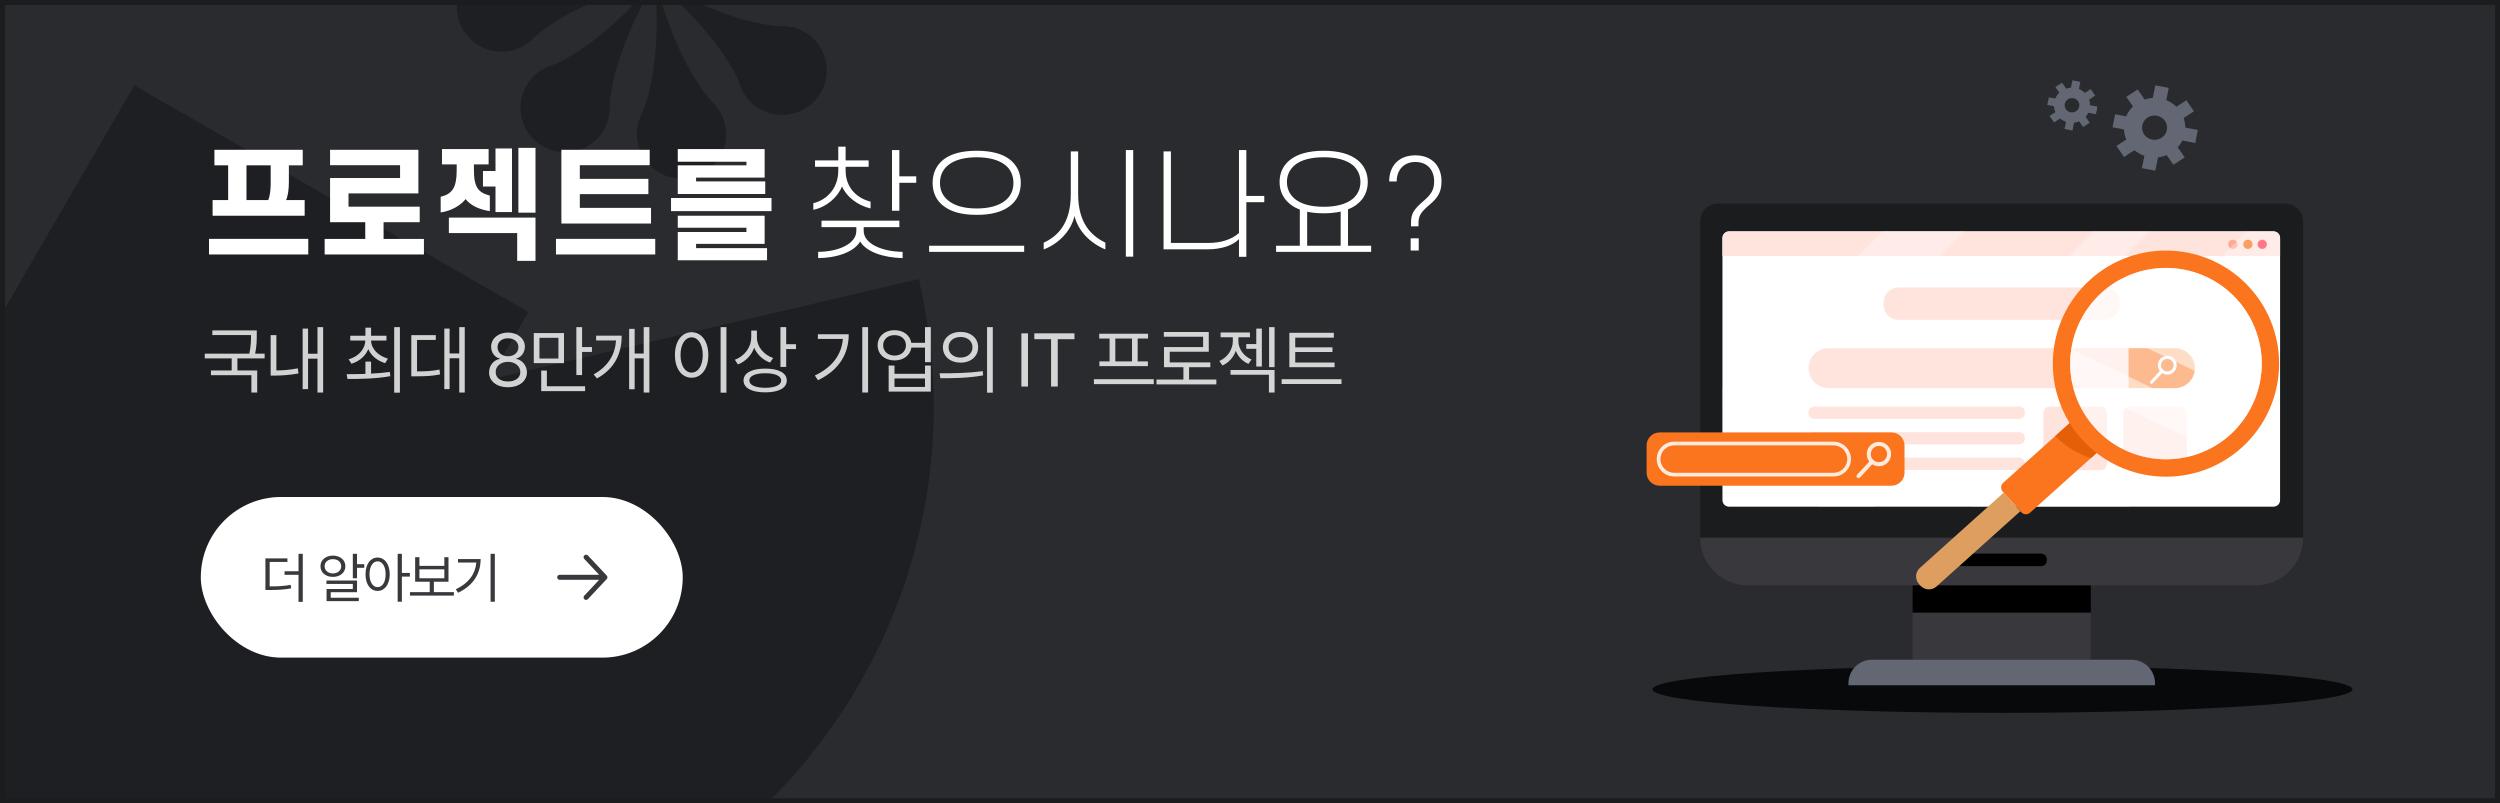 <svg width="498" height="160" viewBox="0 0 498 160" fill="none" xmlns="http://www.w3.org/2000/svg">
<rect x="0" y="0" width="498" height="160" fill="#808080" stroke="none"/>
<g clip-path="url(#clip0_4495_106)">
<path d="M3.9922e-07 0H498V160H0.001L3.9922e-07 0Z" fill="#2A2B2E"/>
<path d="M-34 106.375C-19.919 166.052 40.079 203.064 100.015 189.034C159.942 175.012 197.111 115.265 183.022 55.581L-34 106.375Z" fill="#1E1F22"/>
<path d="M105.263 62.137L26.746 16.995L-18.586 95.183L59.931 140.325L105.263 62.137Z" fill="#1E1F22"/>
<path d="M147.549 17.342C148.165 18.868 149.21 20.244 150.663 21.263C154.673 24.086 160.221 23.145 163.063 19.153C165.898 15.16 164.953 9.635 160.944 6.805C159.498 5.786 157.844 5.258 156.198 5.187C156.198 5.187 156.19 5.187 156.176 5.187C155.94 5.18 155.704 5.18 155.474 5.187C153.033 5.108 144.492 4.196 130.453 -3.839C142.738 6.677 146.432 14.398 147.32 16.665C147.392 16.886 147.47 17.107 147.556 17.328C147.556 17.342 147.556 17.349 147.556 17.349L147.549 17.342Z" fill="#1E1F22"/>
<path d="M127.576 23.245C126.924 24.756 126.688 26.467 126.988 28.207C127.819 33.026 132.415 36.27 137.255 35.443C142.094 34.616 145.352 30.039 144.521 25.22C144.221 23.48 143.426 21.947 142.309 20.735C142.309 20.735 142.309 20.728 142.295 20.721C142.137 20.55 141.973 20.386 141.801 20.222C140.133 18.447 134.735 11.788 130.518 -3.782C131.735 12.301 128.864 20.364 127.883 22.596C127.776 22.803 127.676 23.017 127.583 23.23C127.576 23.245 127.568 23.252 127.568 23.252L127.576 23.245Z" fill="#1E1F22"/>
<path d="M109.248 13.25C107.716 13.863 106.334 14.903 105.31 16.351C102.475 20.343 103.42 25.868 107.43 28.698C111.439 31.522 116.987 30.581 119.829 26.588C120.853 25.148 121.383 23.501 121.454 21.862C121.454 21.862 121.454 21.855 121.454 21.84C121.462 21.605 121.462 21.37 121.454 21.142C121.533 18.71 122.449 10.205 130.518 -3.775C119.958 8.459 112.205 12.137 109.928 13.021C109.706 13.093 109.484 13.171 109.262 13.257C109.248 13.257 109.241 13.257 109.241 13.257L109.248 13.25Z" fill="#1E1F22"/>
<path d="M103.379 -6.719C101.861 -7.361 100.143 -7.596 98.396 -7.297C93.556 -6.47 90.299 -1.893 91.129 2.927C91.96 7.746 96.556 10.99 101.396 10.163C103.142 9.863 104.682 9.072 105.899 7.96C105.899 7.96 105.899 7.96 105.913 7.946C106.085 7.789 106.249 7.625 106.414 7.454C108.197 5.793 114.883 0.417 130.519 -3.782C114.368 -2.57 106.271 -5.429 104.03 -6.405C103.823 -6.512 103.608 -6.612 103.393 -6.705C103.379 -6.712 103.371 -6.719 103.371 -6.719H103.379Z" fill="#1E1F22"/>
<path d="M56.992 39.848H60.688V42.968H42.352V39.848H45.448V32.936H42.712V29.84H60.304V32.936H57.544V36.296C57.544 37.64 57.376 38.984 56.992 39.848ZM53.92 32.936H49.096V39.848H53.44C53.776 39.032 53.92 37.736 53.92 36.584V32.936ZM61.408 50.696H41.632V47.576H61.408V50.696ZM83.343 38.528H69.423V41.168H83.607V44.264H76.407V47.6H84.447V50.696H64.671V47.6H72.759V44.264H65.751V35.456H79.695V32.912H65.751V29.84H83.343V38.528ZM88.046 32.744V29.696H97.334V32.744H94.406V33.92C94.406 37.352 95.318 38.384 97.574 38.96V42.056C95.534 41.768 93.71 40.928 92.75 39.656C91.742 40.952 89.822 42.032 87.782 42.32V39.2C90.038 38.648 90.974 37.424 90.974 33.944V32.744H88.046ZM96.206 34.064H98.702V29.576H101.99V42.248H98.702V37.16H96.206V34.064ZM106.67 42.368H103.262V29.456H106.67V42.368ZM89.414 46.424V43.352H106.67V51.968H103.022V46.424H89.414ZM129.421 29.84V32.912H115.501V35.624H129.157V38.672H115.501V41.408H129.685V44.528H111.829V29.84H129.421ZM130.525 50.696H110.749V47.576H130.525V50.696ZM152.316 35.384H138.66V36.128H152.436V38.648H135.012V32.936H148.692V32.216H135.012V29.696H152.316V35.384ZM153.684 42.056H133.668V39.44H153.684V42.056ZM152.316 48.584H138.66V49.424H152.796V51.848H135.012V46.208H148.692V45.368H135.012V42.968H152.316V48.584Z" fill="white"/>
<path d="M162.352 31.952H166.984V29.216H168.448V31.952H173.032V33.224H168.448V33.992C168.448 37.544 170.896 39.56 173.416 40.16V41.528C170.824 40.904 168.64 39.224 167.728 37.136C166.864 39.296 164.68 41.24 162.016 41.792V40.472C164.608 39.872 166.984 37.592 166.984 33.992V33.224H162.352V31.952ZM179.152 29.888V35.12H182.512V36.416H179.152V41.984H177.688V29.888H179.152ZM171.352 48.104C170.152 50.12 166.888 51.368 162.976 51.416V50.168C166.984 50.144 170.584 48.584 170.584 45.992V45.248H163.648V43.952H179.152V45.248H172.048V45.992C172.048 48.584 175.768 50.12 179.8 50.168V51.416C175.792 51.32 172.48 50.072 171.352 48.104ZM185.775 36.44C185.775 34.448 186.567 32.84 188.007 31.736C189.519 30.584 191.751 30.032 194.559 30.032C197.367 30.032 199.599 30.584 201.111 31.736C202.551 32.84 203.343 34.448 203.343 36.44C203.343 38.384 202.551 40.04 201.111 41.072C199.599 42.248 197.367 42.8 194.559 42.8C191.751 42.8 189.519 42.248 188.007 41.072C186.567 40.04 185.775 38.384 185.775 36.44ZM187.239 36.44C187.239 37.928 187.839 39.128 188.919 39.968C190.143 40.976 192.063 41.528 194.559 41.528C197.055 41.528 198.975 40.976 200.223 39.968C201.303 39.128 201.879 37.928 201.879 36.44C201.879 34.952 201.303 33.704 200.223 32.864C198.975 31.88 197.055 31.328 194.559 31.328C192.063 31.328 190.143 31.88 188.919 32.864C187.839 33.704 187.239 34.952 187.239 36.44ZM185.079 50.168V48.944H204.015V50.168H185.079ZM214.046 43.016C213.35 46.04 210.878 48.56 207.902 49.688V48.344C210.638 47.096 213.302 44.552 213.302 38.696V30.152H214.766V38.696C214.766 44.552 217.478 47 220.19 48.344V49.688C217.262 48.488 214.742 46.04 214.046 43.016ZM224.27 51.128V29.888H225.734V51.128H224.27ZM240.589 49.664H231.781V30.152H233.245V48.392H240.757C243.229 48.392 245.461 47.672 246.805 46.4V29.888H248.269V39.032H251.845V40.28H248.269V51.152H246.805V47.624C245.581 48.944 243.181 49.664 240.589 49.664ZM254.892 36.248C254.892 34.424 255.612 32.96 256.908 31.904C258.42 30.656 260.748 30.032 263.676 30.032C266.604 30.032 268.932 30.656 270.444 31.904C271.74 32.96 272.46 34.424 272.46 36.248C272.46 38.072 271.74 39.536 270.444 40.592C269.916 41.048 269.268 41.408 268.524 41.696V48.944H273.132V50.168H254.196V48.944H258.924V41.744C258.156 41.456 257.46 41.072 256.908 40.592C255.612 39.536 254.892 38.072 254.892 36.248ZM267.06 42.152C266.052 42.368 264.924 42.488 263.676 42.488C262.476 42.488 261.372 42.392 260.388 42.176V48.944H267.06V42.152ZM256.356 36.248C256.356 37.664 256.932 38.768 257.916 39.608C259.188 40.664 261.18 41.192 263.676 41.192C266.172 41.192 268.164 40.664 269.46 39.608C270.444 38.768 270.996 37.664 270.996 36.248C270.996 34.856 270.444 33.728 269.46 32.888C268.164 31.832 266.172 31.328 263.676 31.328C261.18 31.328 259.188 31.832 257.916 32.888C256.932 33.728 256.356 34.856 256.356 36.248ZM287.147 36.08C287.147 38.096 286.571 39.272 284.795 40.76C282.875 42.368 282.563 43.112 282.563 44.528V45.08H281.075V44.432C281.075 42.632 281.507 41.792 283.619 39.992C285.179 38.648 285.683 37.712 285.683 36.128C285.683 33.8 284.267 32.264 281.939 32.264C279.587 32.264 278.219 33.92 278.219 36.152H276.731V36.08C276.731 33.2 278.507 30.944 281.939 30.944C285.347 30.944 287.147 33.2 287.147 36.08ZM282.611 47.48V49.904H281.003V47.48H282.611Z" fill="white"/>
<path d="M51.147 65.809V66.746C51.147 67.72 51.147 68.885 50.824 70.452H52.714V71.39H47.294V73.792H51.234V78.186H50.077V74.744H42.02V73.792H46.151V71.39H40.79V70.452H49.667C50.004 68.856 50.004 67.72 50.004 66.746H42.299V65.809H51.147ZM64.372 65.164V78.186H63.244V71.448H61.369V77.513H60.285V65.457H61.369V70.467H63.244V65.164H64.372ZM55.056 66.761V73.792C56.352 73.777 57.729 73.689 59.318 73.367L59.465 74.393C57.648 74.715 56.154 74.817 54.719 74.817H53.913V66.761H55.056ZM73.919 72.034V74.422C75.171 74.371 76.453 74.261 77.654 74.085L77.742 74.935C74.769 75.477 71.561 75.491 69.217 75.491L69.056 74.539C70.147 74.532 71.436 74.524 72.791 74.481V72.034H73.919ZM76.981 66.878V67.83H73.919C73.948 69.515 75.347 70.884 77.273 71.434L76.731 72.342C75.164 71.873 73.941 70.87 73.362 69.544C72.791 70.943 71.575 71.983 70.008 72.459L69.451 71.58C71.377 71.016 72.732 69.588 72.762 67.83H69.773V66.878H72.791V65.267H73.919V66.878H76.981ZM79.661 65.164V78.216H78.519V65.164H79.661ZM92.579 65.164V78.186H91.481V71.36H89.561V77.513H88.507V65.457H89.561V70.408H91.481V65.164H92.579ZM86.808 66.761V67.713H83.072V73.982C84.867 73.975 86.112 73.909 87.555 73.616L87.657 74.583C86.09 74.905 84.757 74.964 82.765 74.964H81.93V66.761H86.808ZM101.188 77.147C98.962 77.147 97.409 75.916 97.424 74.188C97.409 72.811 98.361 71.683 99.577 71.492V71.434C98.522 71.185 97.834 70.218 97.834 69.061C97.834 67.435 99.255 66.248 101.188 66.248C103.122 66.248 104.543 67.435 104.558 69.061C104.543 70.218 103.84 71.185 102.8 71.434V71.492C104.001 71.683 104.953 72.811 104.968 74.188C104.953 75.916 103.4 77.147 101.188 77.147ZM101.188 75.989C102.712 75.989 103.649 75.228 103.649 74.114C103.649 72.942 102.609 72.078 101.188 72.078C99.768 72.078 98.713 72.942 98.742 74.114C98.713 75.228 99.665 75.989 101.188 75.989ZM101.188 70.965C102.39 70.965 103.269 70.232 103.269 69.163C103.269 68.108 102.434 67.391 101.188 67.391C99.929 67.391 99.108 68.108 99.108 69.163C99.108 70.232 99.973 70.965 101.188 70.965ZM112.349 66.351V72.342H106.328V66.351H112.349ZM107.456 67.288V71.419H111.235V67.288H107.456ZM115.952 65.164V69.134H117.915V70.101H115.952V74.715H114.81V65.164H115.952ZM116.553 76.941V77.908H107.808V73.807H108.936V76.941H116.553ZM129.354 65.164V78.186H128.226V71.375H126.424V77.542H125.325V65.516H126.424V70.423H128.226V65.164H129.354ZM123.846 66.863C123.831 70.174 122.674 73.309 118.924 75.389L118.25 74.583C121.275 72.898 122.527 70.511 122.718 67.815H118.748V66.863H123.846ZM144.701 65.164V78.216H143.544V65.164H144.701ZM137.772 66.175C139.706 66.189 141.098 67.947 141.098 70.716C141.098 73.484 139.706 75.242 137.772 75.242C135.824 75.242 134.447 73.484 134.447 70.716C134.447 67.947 135.824 66.189 137.772 66.175ZM137.772 67.2C136.469 67.215 135.561 68.592 135.561 70.716C135.561 72.84 136.469 74.217 137.772 74.217C139.076 74.217 139.984 72.84 139.984 70.716C139.984 68.592 139.076 67.215 137.772 67.2ZM150.778 67.273C150.778 69.046 152.126 70.672 154.016 71.316L153.386 72.225C151.943 71.697 150.808 70.621 150.236 69.266C149.68 70.796 148.522 72.005 146.999 72.591L146.384 71.668C148.332 70.936 149.636 69.192 149.65 67.186V65.838H150.778V67.273ZM156.608 65.164V68.562H158.571V69.529H156.608V73.089H155.466V65.164H156.608ZM152.434 73.426C155.114 73.426 156.726 74.29 156.726 75.784C156.726 77.308 155.114 78.157 152.434 78.157C149.753 78.157 148.112 77.308 148.112 75.784C148.112 74.29 149.753 73.426 152.434 73.426ZM152.434 74.349C150.471 74.349 149.255 74.891 149.27 75.784C149.255 76.707 150.471 77.234 152.434 77.249C154.411 77.234 155.612 76.707 155.612 75.784C155.612 74.891 154.411 74.349 152.434 74.349ZM172.923 65.164V78.186H171.766V65.164H172.923ZM169.07 66.585C169.056 70.335 167.312 73.645 162.947 75.74L162.317 74.803C165.84 73.133 167.635 70.635 167.898 67.522H162.918V66.585H169.07ZM178.209 65.779C179.959 65.765 181.285 66.783 181.534 68.284H184.259V65.164H185.416V72.151H184.259V69.236H181.549C181.314 70.774 179.974 71.8 178.209 71.8C176.231 71.8 174.825 70.569 174.825 68.782C174.825 67.01 176.231 65.765 178.209 65.779ZM178.209 66.761C176.876 66.746 175.924 67.581 175.924 68.782C175.924 69.969 176.876 70.833 178.209 70.833C179.527 70.833 180.465 69.969 180.465 68.782C180.465 67.581 179.527 66.746 178.209 66.761ZM178.18 72.811V74.466H184.259V72.811H185.416V78.011H177.022V72.811H178.18ZM178.18 77.073H184.259V75.389H178.18V77.073ZM191.347 66.116C193.397 66.116 194.848 67.361 194.848 69.178C194.848 70.994 193.397 72.239 191.347 72.239C189.296 72.239 187.816 70.994 187.831 69.178C187.816 67.361 189.296 66.116 191.347 66.116ZM191.347 67.127C189.955 67.127 188.944 67.962 188.959 69.178C188.944 70.394 189.955 71.228 191.347 71.228C192.724 71.228 193.72 70.394 193.72 69.178C193.72 67.962 192.724 67.127 191.347 67.127ZM197.763 65.164V78.216H196.62V65.164H197.763ZM187.157 74.363C189.56 74.363 192.87 74.349 195.756 73.924L195.844 74.773C192.87 75.33 189.662 75.345 187.318 75.345L187.157 74.363ZM204.775 66.394V77H203.457V66.394H204.775ZM206.033 67.566V66.394H214.031V67.566H210.706V77H209.373V67.566H206.033ZM229.833 75.535V76.517H217.909V75.535H229.833ZM228.69 66.482V67.435H226.625V71.99H228.661V72.928H218.993V71.99H221.029V67.435H218.964V66.482H228.69ZM222.172 71.99H225.497V67.435H222.172V71.99ZM242.297 75.608V76.575H230.373V75.608H235.734V73.147H231.867V69.134H239.66V67.083H231.838V66.131H240.788V70.071H233.01V72.195H241.096V73.147H236.862V75.608H242.297ZM251.362 65.457V73.016H250.249V69.485H248.257V68.533H250.249V65.457H251.362ZM246.689 67.962C246.689 69.383 247.642 70.921 249.297 71.609L248.696 72.488C247.473 71.976 246.616 71.001 246.177 69.881C245.715 71.148 244.807 72.239 243.511 72.811L242.896 71.902C244.595 71.185 245.576 69.515 245.576 67.962V67.186H243.145V66.233H248.989V67.186H246.689V67.962ZM253.896 65.164V73.133H252.798V65.164H253.896ZM253.896 73.704V78.186H252.769V74.642H245.122V73.704H253.896ZM265.848 72.21V73.147H256.839V66.292H265.701V67.259H258.011V69.192H265.423V70.115H258.011V72.21H265.848ZM267.225 75.535V76.487H255.301V75.535H267.225Z" fill="white" fill-opacity="0.8"/>
<rect x="40" y="99" width="96" height="32" rx="16" fill="white"/>
<path d="M57.253 111.233V111.942H53.719V116.809C55.438 116.809 56.576 116.75 57.898 116.497L58.005 117.195C56.598 117.464 55.438 117.528 53.601 117.528H52.87V111.233H57.253ZM60.315 110.32V119.892H59.466V114.499H56.684V113.801H59.466V110.32H60.315ZM71.12 110.32V112.394H72.56V113.103H71.12V115.187H70.282V110.32H71.12ZM71.12 115.638V117.969H65.878V119.064H71.475V119.741H65.051V117.324H70.282V116.314H65.029V115.638H71.12ZM66.318 110.675C67.758 110.686 68.8 111.545 68.8 112.791C68.8 114.048 67.758 114.918 66.318 114.918C64.89 114.918 63.826 114.048 63.837 112.791C63.826 111.545 64.89 110.686 66.318 110.675ZM66.318 111.384C65.362 111.373 64.653 111.964 64.664 112.791C64.653 113.629 65.362 114.23 66.318 114.23C67.274 114.23 67.973 113.629 67.973 112.791C67.973 111.964 67.274 111.373 66.318 111.384ZM75.218 111.062C76.625 111.072 77.624 112.361 77.635 114.392C77.624 116.422 76.625 117.711 75.218 117.711C73.8 117.711 72.811 116.422 72.811 114.392C72.811 112.361 73.8 111.072 75.218 111.062ZM75.218 111.813C74.272 111.824 73.606 112.834 73.606 114.392C73.606 115.949 74.272 116.959 75.218 116.959C76.174 116.959 76.818 115.949 76.818 114.392C76.818 112.834 76.174 111.824 75.218 111.813ZM80.052 110.32V114.134H81.652V114.864H80.052V119.87H79.214V110.32H80.052ZM90.412 117.947V118.646H81.668V117.947H85.6V115.885H82.699V110.997H83.548V112.727H88.511V110.997H89.338V115.885H86.427V117.947H90.412ZM83.548 115.197H88.511V113.414H83.548V115.197ZM98.57 110.32V119.87H97.722V110.32H98.57ZM95.745 111.362C95.734 114.112 94.456 116.54 91.255 118.076L90.793 117.389C93.376 116.164 94.692 114.333 94.886 112.05H91.233V111.362H95.745Z" fill="#38383D"/>
<path d="M116.75 111L120.5 115M120.5 115L116.75 119M120.5 115L111.5 115" stroke="#38383D" stroke-linecap="round" stroke-linejoin="round"/>
<path d="M468.616 137.316C468.616 134.73 437.402 132.632 398.894 132.632C360.386 132.632 329.172 134.73 329.172 137.316C329.172 139.901 360.386 142 398.894 142C437.402 142 468.616 139.901 468.616 137.316Z" fill="#08090A"/>
<path d="M458.775 44.124V107.115H338.676V44.124C338.676 42.148 340.279 40.545 342.257 40.545H455.19C457.168 40.545 458.771 42.148 458.771 44.124H458.775Z" fill="#1B1C1E"/>
<path d="M454.191 47.396V99.631C454.191 100.347 453.61 100.927 452.89 100.927H344.414C344.143 100.927 343.89 100.845 343.68 100.703C343.341 100.468 343.113 100.076 343.113 99.631V47.396C343.113 46.681 343.694 46.1 344.41 46.1H452.887C453.339 46.1 453.738 46.328 453.97 46.681C454.109 46.887 454.187 47.133 454.187 47.4L454.191 47.396Z" fill="white"/>
<path d="M454.191 47.396V51.01H343.117V47.396C343.117 46.681 343.698 46.1 344.414 46.1H452.891C453.343 46.1 453.742 46.328 453.974 46.681C454.113 46.887 454.191 47.133 454.191 47.4V47.396Z" fill="#FFE3DD"/>
<path d="M445.713 48.664C445.713 49.173 445.299 49.586 444.79 49.586C444.28 49.586 443.867 49.173 443.867 48.664C443.867 48.155 444.28 47.742 444.79 47.742C445.299 47.742 445.713 48.155 445.713 48.664Z" fill="#FFAA95"/>
<path d="M448.705 48.664C448.705 49.173 448.292 49.586 447.782 49.586C447.273 49.586 446.859 49.173 446.859 48.664C446.859 48.155 447.273 47.742 447.782 47.742C448.292 47.742 448.705 48.155 448.705 48.664Z" fill="#FA751E"/>
<path d="M451.56 48.664C451.56 49.173 451.147 49.586 450.638 49.586C450.128 49.586 449.715 49.173 449.715 48.664C449.715 48.155 450.128 47.742 450.638 47.742C451.147 47.742 451.56 48.155 451.56 48.664Z" fill="#FF4059"/>
<path opacity="0.3" d="M391.384 46.1L343.188 94.265L343.117 77.352L375.084 46.1H391.384Z" fill="white"/>
<path opacity="0.3" d="M428.203 46.118L373.359 100.927H362.164L417.026 46.1L428.203 46.118Z" fill="white"/>
<path opacity="0.3" d="M454.19 47.393V70.854L424.098 100.927H392.68L447.545 46.1H452.897C453.349 46.1 453.745 46.328 453.976 46.677C454.115 46.883 454.19 47.129 454.19 47.393Z" fill="white"/>
<path d="M458.787 107.115C458.787 108.707 458.398 110.206 457.704 111.523C457.255 112.378 456.681 113.154 456.004 113.827C454.985 114.849 453.731 115.636 452.334 116.109C451.376 116.43 450.353 116.608 449.288 116.608H348.187C346.359 116.608 344.652 116.092 343.206 115.201C342.842 114.977 342.497 114.731 342.172 114.464C342.008 114.329 341.848 114.19 341.695 114.044C341.617 113.97 341.542 113.898 341.467 113.824C340.794 113.151 340.223 112.378 339.775 111.527C339.08 110.213 338.691 108.71 338.691 107.119H458.79L458.787 107.115Z" fill="#38383D"/>
<path d="M341.699 114.044C341.852 114.19 342.013 114.329 342.177 114.464C342.013 114.332 341.852 114.19 341.699 114.044Z" fill="white"/>
<path d="M406.612 110.284H390.839C390.229 110.284 389.735 110.778 389.735 111.388V111.666C389.735 112.275 390.229 112.77 390.839 112.77H406.612C407.222 112.77 407.717 112.275 407.717 111.666V111.388C407.717 110.778 407.222 110.284 406.612 110.284Z" fill="black"/>
<path d="M416.496 116.608H380.988V131.413H416.496V116.608Z" fill="#38383D"/>
<path d="M416.496 116.608H380.988V122.034H416.496V116.608Z" fill="black"/>
<path d="M372.907 131.414H424.58C427.173 131.414 429.279 133.518 429.279 136.11V136.502H368.207V136.11C368.207 133.518 370.313 131.414 372.907 131.414Z" fill="#636773"/>
<path d="M378.186 57.267H419.302C420.945 57.267 422.277 58.598 422.277 60.24V60.735C422.277 62.376 420.945 63.708 419.302 63.708H378.186C376.543 63.708 375.211 62.376 375.211 60.735V60.24C375.211 58.598 376.543 57.267 378.186 57.267Z" fill="#FFE3DD"/>
<path d="M437.211 73.335C437.211 75.532 435.429 77.312 433.231 77.312H364.245C362.047 77.312 360.266 75.532 360.266 73.335C360.266 71.138 362.047 69.358 364.245 69.358H433.231C435.429 69.358 437.211 71.138 437.211 73.335Z" fill="#FFE3DD"/>
<path d="M433.235 69.358H424.004V77.312H433.235C435.434 77.312 437.215 75.532 437.215 73.335C437.215 71.138 435.434 69.358 433.235 69.358Z" fill="#FA751E"/>
<path d="M430.454 74.122C429.695 73.421 429.646 72.235 430.347 71.477C431.049 70.718 432.236 70.668 432.995 71.37C433.754 72.071 433.804 73.257 433.102 74.015C432.4 74.774 431.213 74.823 430.454 74.122ZM432.578 71.822C432.068 71.352 431.274 71.384 430.804 71.893C430.333 72.402 430.365 73.196 430.875 73.666C431.384 74.136 432.179 74.104 432.649 73.595C433.119 73.086 433.087 72.292 432.578 71.822Z" fill="white"/>
<path d="M428.384 76.362C428.259 76.245 428.252 76.052 428.366 75.924L430.436 73.681C430.55 73.556 430.746 73.549 430.874 73.663C430.999 73.781 431.006 73.973 430.892 74.101L428.822 76.344C428.708 76.469 428.512 76.476 428.384 76.362Z" fill="white"/>
<path d="M361.395 86.075H402.223C402.846 86.075 403.352 86.581 403.352 87.204V87.393C403.352 88.016 402.846 88.521 402.223 88.521H361.395C360.772 88.521 360.266 88.016 360.266 87.393V87.204C360.266 86.581 360.772 86.075 361.395 86.075Z" fill="#FFE3DD"/>
<path d="M361.395 80.991H402.223C402.846 80.991 403.352 81.496 403.352 82.12V82.308C403.352 82.931 402.846 83.437 402.223 83.437H361.395C360.772 83.437 360.266 82.931 360.266 82.308V82.12C360.266 81.496 360.772 80.991 361.395 80.991Z" fill="#FFE3DD"/>
<path d="M361.395 91.16H402.223C402.846 91.16 403.352 91.666 403.352 92.289V92.478C403.352 93.101 402.846 93.606 402.223 93.606H361.395C360.772 93.606 360.266 93.101 360.266 92.478V92.289C360.266 91.666 360.772 91.16 361.395 91.16Z" fill="#FFE3DD"/>
<path d="M418.394 80.991H408.361C407.629 80.991 407.035 81.584 407.035 82.315V92.342C407.035 93.074 407.629 93.667 408.361 93.667H418.394C419.126 93.667 419.719 93.074 419.719 92.342V82.315C419.719 81.584 419.126 80.991 418.394 80.991Z" fill="#FFE3DD"/>
<path d="M434.296 80.991H424.263C423.531 80.991 422.938 81.584 422.938 82.315V92.342C422.938 93.074 423.531 93.667 424.263 93.667H434.296C435.028 93.667 435.622 93.074 435.622 92.342V82.315C435.622 81.584 435.028 80.991 434.296 80.991Z" fill="#FFE3DD"/>
<path d="M376.777 86.14H330.606C329.167 86.14 328 87.306 328 88.745V94.152C328 95.59 329.167 96.756 330.606 96.756H376.777C378.216 96.756 379.383 95.59 379.383 94.152V88.745C379.383 87.306 378.216 86.14 376.777 86.14Z" fill="#FA751E"/>
<path d="M372.636 92.236C371.652 91.329 371.59 89.79 372.498 88.806C373.406 87.823 374.946 87.761 375.93 88.668C376.914 89.576 376.975 91.115 376.068 92.098C375.16 93.082 373.62 93.143 372.636 92.236ZM375.39 89.255C374.732 88.648 373.696 88.689 373.09 89.346C372.483 90.004 372.524 91.038 373.181 91.645C373.839 92.251 374.874 92.21 375.481 91.553C376.088 90.896 376.047 89.861 375.39 89.255Z" fill="#FFEBDD"/>
<path d="M369.949 95.14C369.786 94.993 369.776 94.738 369.929 94.575L372.611 91.67C372.759 91.507 373.014 91.496 373.177 91.649C373.341 91.797 373.351 92.052 373.198 92.215L370.515 95.12C370.368 95.283 370.113 95.293 369.949 95.14Z" fill="#FFEBDD"/>
<path d="M365.242 94.912H333.487C331.575 94.912 330.02 93.357 330.02 91.446C330.02 89.535 331.575 87.981 333.487 87.981H365.247C367.159 87.981 368.715 89.535 368.715 91.446C368.715 93.357 367.159 94.912 365.247 94.912H365.242ZM333.487 88.715C331.978 88.715 330.754 89.943 330.754 91.446C330.754 92.95 331.983 94.178 333.487 94.178H365.247C366.756 94.178 367.98 92.95 367.98 91.446C367.98 89.943 366.751 88.715 365.247 88.715H333.487Z" fill="#FFEBDD"/>
<path d="M402.618 102.03L398.943 97.943C398.478 97.428 398.523 96.629 399.038 96.169L409.397 86.865L413.682 83.018L419.037 88.974L416.502 91.252L404.398 102.12C403.883 102.584 403.088 102.544 402.623 102.025L402.618 102.03Z" fill="#FA751E"/>
<path d="M416.502 91.252C414.357 90.533 411.632 89.224 409.402 86.865L413.687 83.018L419.042 88.974L416.507 91.252H416.502Z" fill="#E45F08"/>
<path d="M399.121 98.141L402.446 101.839L385.766 116.816C384.825 117.661 383.371 117.583 382.525 116.643L382.271 116.36C381.426 115.42 381.504 113.967 382.445 113.122L399.124 98.144L399.121 98.141Z" fill="#DD9E5F"/>
<path d="M448.143 57.297C439.778 48.088 425.524 47.399 416.31 55.763C407.095 64.122 406.405 78.367 414.775 87.576C423.139 96.784 437.393 97.474 446.608 89.109C455.822 80.75 456.512 66.505 448.148 57.297H448.143ZM417.33 85.252C410.255 77.468 410.84 65.386 418.63 58.316C426.419 51.246 438.508 51.831 445.583 59.615C452.657 67.4 452.073 79.481 444.283 86.551C436.493 93.616 424.404 93.037 417.33 85.252Z" fill="#FA751E"/>
<path opacity="0.5" d="M437.804 90.419C427.884 93.916 416.965 88.69 413.465 78.772C413.165 77.922 412.93 77.063 412.755 76.204C412.305 73.975 412.265 71.732 412.6 69.568C412.95 67.31 413.7 65.141 414.8 63.163C416.53 60.05 419.13 57.412 422.405 55.653C423.265 55.193 424.17 54.789 425.115 54.454C435.039 50.956 445.958 56.183 449.453 66.096C449.788 67.045 450.043 67.999 450.218 68.959C450.898 72.611 450.473 76.294 449.133 79.591C448.283 81.69 447.058 83.633 445.518 85.322C444.038 86.941 442.269 88.315 440.249 89.365C439.469 89.769 438.654 90.124 437.799 90.424L437.804 90.419Z" fill="white"/>
<path opacity="0.5" d="M449.135 79.591L414.797 63.163C416.527 60.05 419.127 57.412 422.401 55.653L450.22 68.964C450.9 72.616 450.475 76.298 449.135 79.596V79.591Z" fill="white"/>
<path opacity="0.5" d="M440.254 89.359L412.755 76.203C412.305 73.974 412.265 71.731 412.6 69.567L445.523 85.321C444.043 86.94 442.274 88.314 440.254 89.364V89.359Z" fill="white"/>
<path d="M437.293 28.487L437.816 25.893L435.311 25.415C435.311 24.777 435.199 24.134 434.98 23.517L437.042 22.17L435.521 19.976L433.549 21.266C432.962 20.689 432.269 20.241 431.522 19.941L432.014 17.508L429.343 17L428.838 19.507C428.287 19.537 427.742 19.637 427.209 19.815L425.822 17.812L423.563 19.29L424.892 21.206C424.297 21.775 423.836 22.448 423.527 23.174L421.34 22.756L420.816 25.35L423.085 25.78C423.125 26.458 423.281 27.136 423.568 27.783L421.59 29.073L423.111 31.267L425.174 29.921C425.764 30.42 426.444 30.798 427.165 31.046L426.668 33.492L429.339 34L429.876 31.346C430.462 31.28 431.048 31.137 431.607 30.902L432.936 32.823L435.195 31.346L433.808 29.343C434.175 28.93 434.479 28.478 434.716 27.996L437.297 28.487H437.293ZM430.582 27.444C429.442 28.191 427.885 27.892 427.12 26.784C426.35 25.676 426.659 24.164 427.8 23.421C428.941 22.674 430.497 22.974 431.262 24.081C432.032 25.189 431.723 26.701 430.582 27.444Z" fill="#636773"/>
<path d="M417.508 22.76L417.816 21.231L416.344 20.951C416.344 20.577 416.276 20.198 416.151 19.834L417.364 19.044L416.469 17.753L415.309 18.511C414.963 18.169 414.558 17.907 414.116 17.73L414.404 16.299L412.831 16L412.532 17.473C412.21 17.491 411.888 17.547 411.575 17.655L410.762 16.477L409.433 17.346L410.213 18.473C409.862 18.81 409.592 19.202 409.409 19.633L408.124 19.385L407.816 20.913L409.149 21.166C409.173 21.563 409.265 21.965 409.433 22.344L408.274 23.101L409.169 24.392L410.381 23.602C410.728 23.896 411.127 24.116 411.551 24.261L411.262 25.701L412.836 26L413.153 24.439C413.5 24.401 413.841 24.317 414.169 24.177L414.948 25.303L416.276 24.434L415.463 23.256C415.68 23.013 415.858 22.746 415.997 22.466L417.513 22.756L417.508 22.76ZM413.562 22.148C412.889 22.587 411.979 22.414 411.527 21.76C411.074 21.105 411.252 20.222 411.926 19.782C412.6 19.343 413.509 19.516 413.962 20.17C414.414 20.825 414.236 21.708 413.562 22.148Z" fill="#636773"/>
</g>
<rect x="0.5" y="0.5" width="497" height="159" stroke="#1B1C1E"/>
<defs>
<clipPath id="clip0_4495_106">
<rect width="498" height="160" fill="white"/>
</clipPath>
</defs>
</svg>
